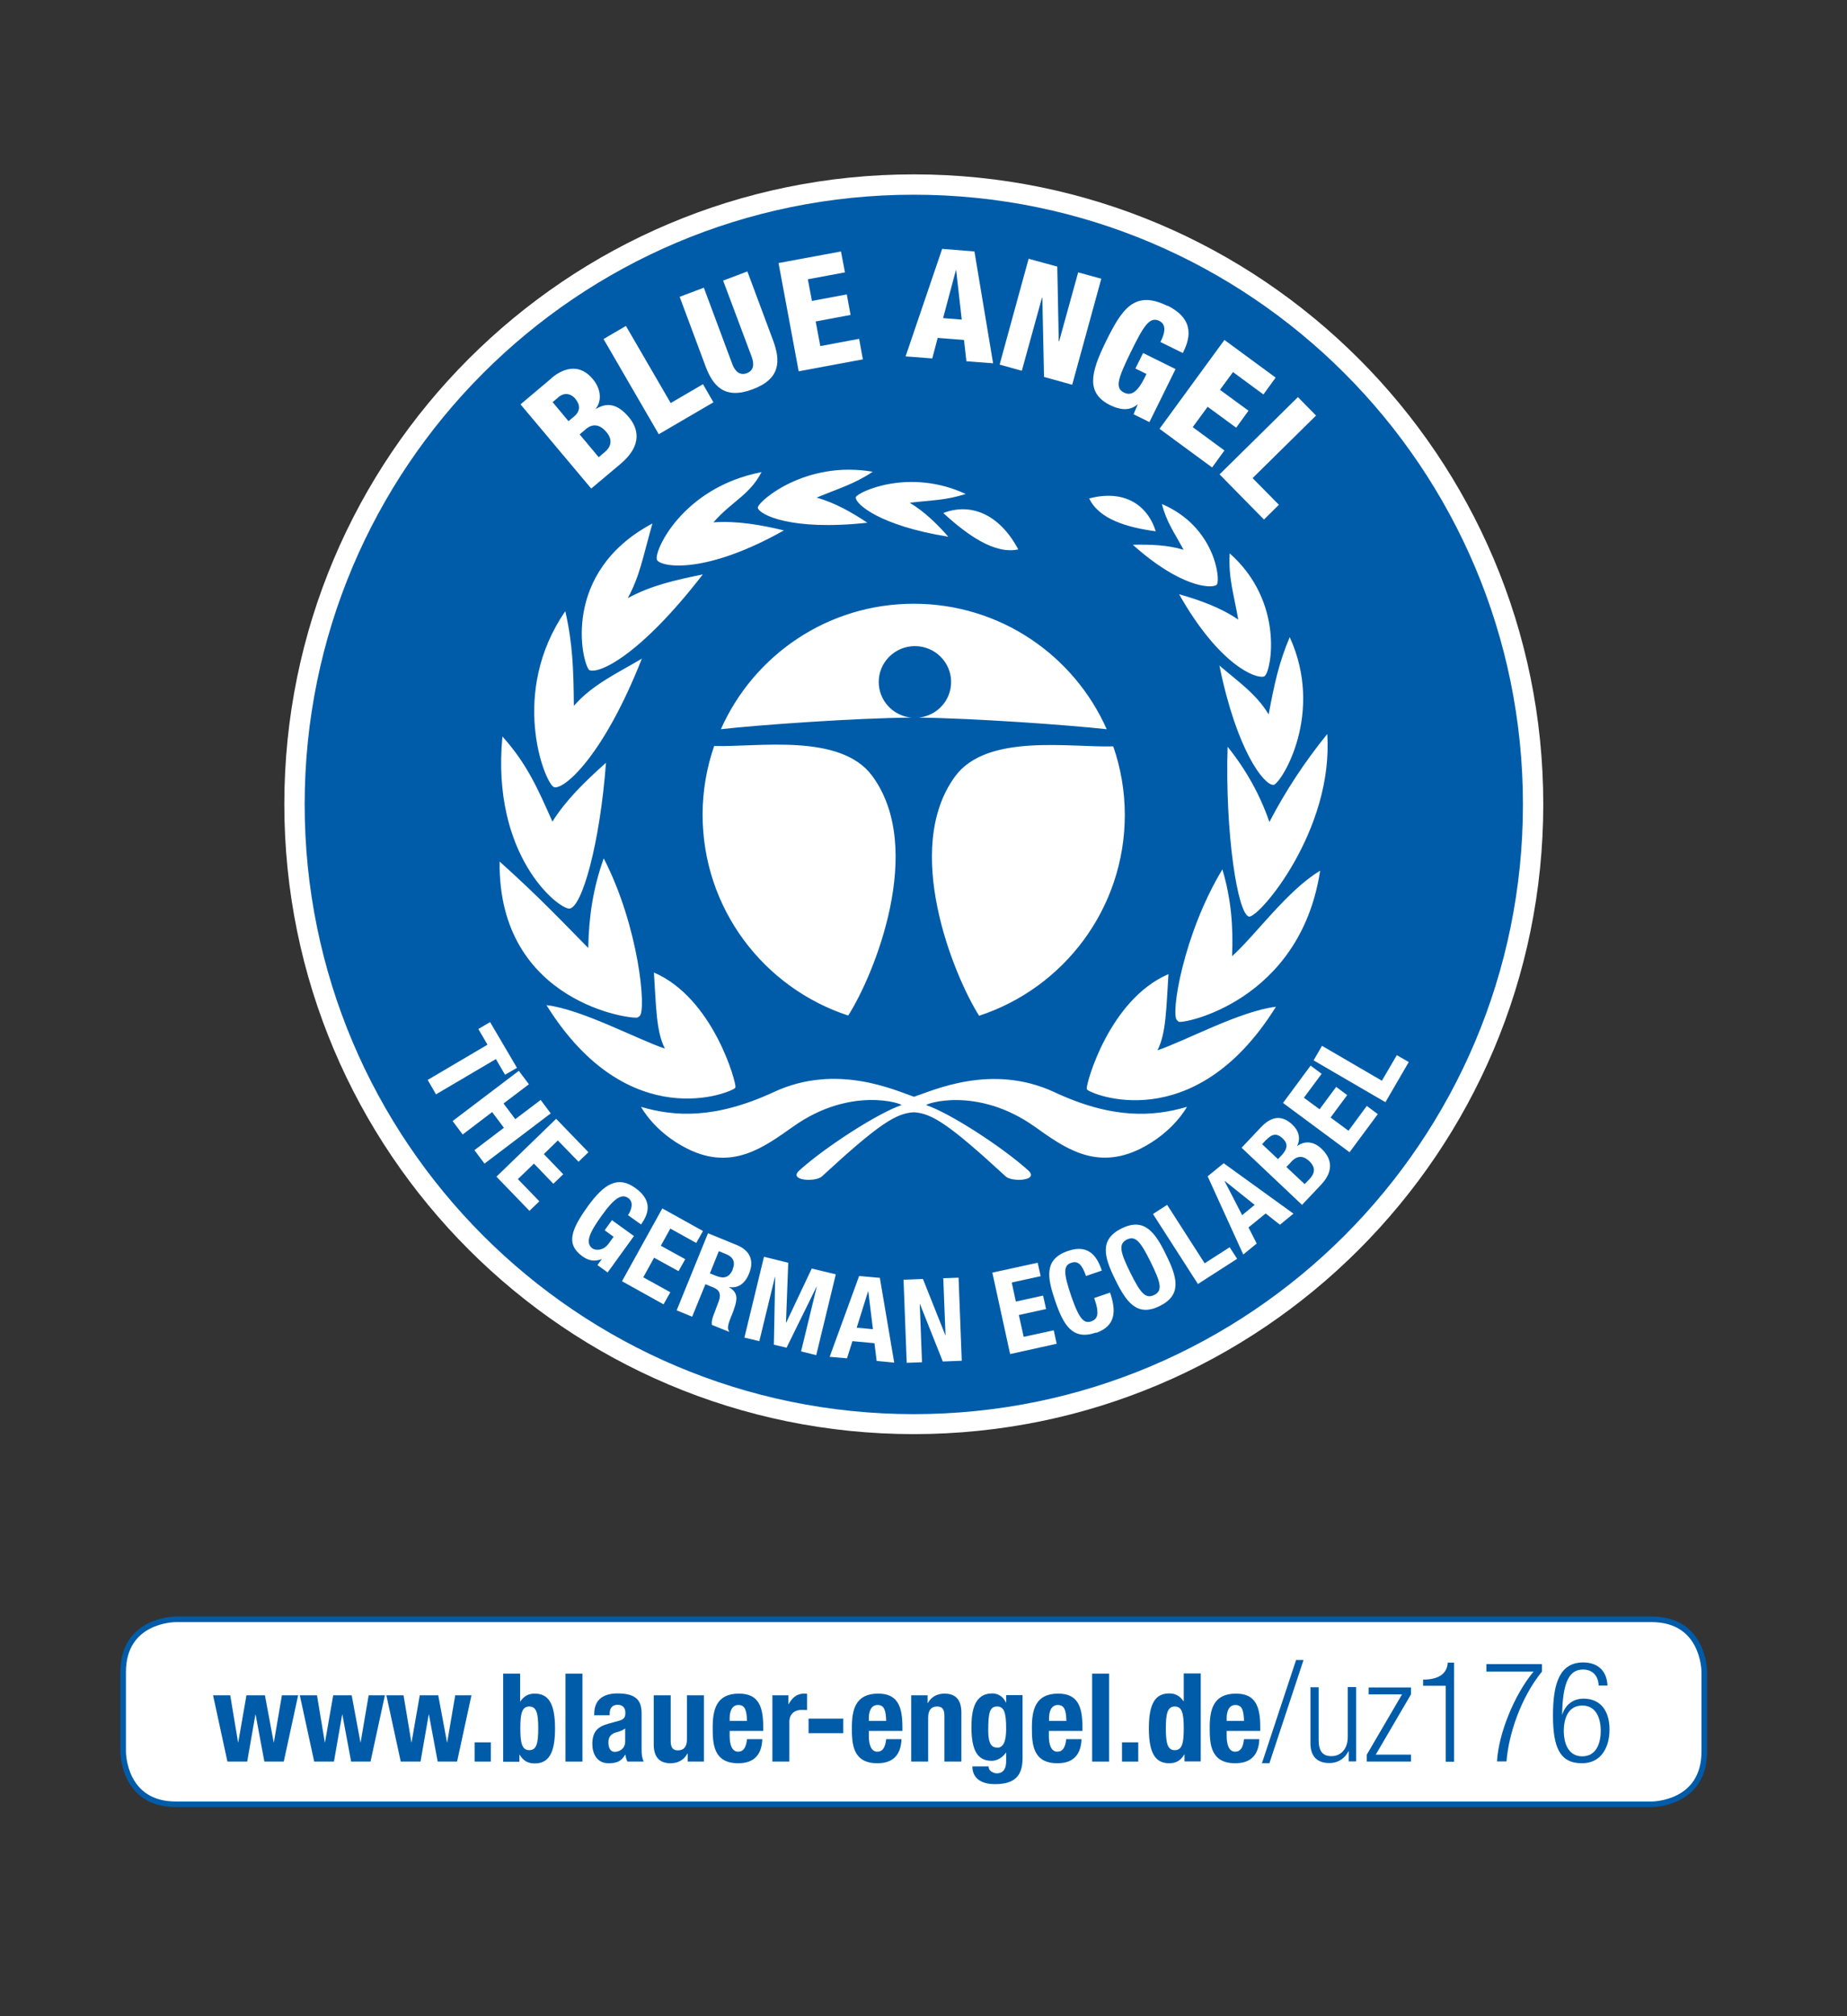 <?xml version="1.0" encoding="UTF-8"?>
<svg id="Ebene_1" xmlns="http://www.w3.org/2000/svg" version="1.1" viewBox="0 0 99 108">
  <rect x="0" y="0" width="99" height="108" fill="#333333" stroke="none"/>
  <!-- Generator: Adobe Illustrator 29.8.1, SVG Export Plug-In . SVG Version: 2.1.1 Build 2)  -->
  <defs>
    <style>
      .st0 {
        fill: #fff;
      }

      .st1 {
        fill: none;
        stroke: #005ca9;
        stroke-width: .3px;
      }

      .st2 {
        fill: #005ca9;
      }
    </style>
  </defs>
  <g>
    <path class="st0" d="M48.98,9.34c-18.64,0-33.74,15.11-33.74,33.74s15.11,33.74,33.74,33.74,33.74-15.11,33.74-33.74S67.61,9.34,48.98,9.34h0Z"/>
    <path class="st2" d="M32.42,24.21c.43-.36.35-.76.08-1.07-.37-.44-.76-.44-1.09-.16l-.34.29,1.02,1.22.32-.27h.01Z"/>
    <path class="st2" d="M29.92,21.29l-.3.25.85,1.02.29-.24c.37-.31.34-.64.07-.97-.2-.23-.54-.38-.92-.06h0Z"/>
    <polygon class="st2" points="51.25 14.47 51.24 14.46 50.55 17.04 51.55 17.12 51.25 14.47 51.25 14.47"/>
    <path class="st2" d="M60.4,66.4c-.47.23-.35.69.18,1.76s.81,1.44,1.28,1.21c.48-.23.35-.68-.18-1.76-.53-1.07-.81-1.45-1.28-1.21h0Z"/>
    <path class="st2" d="M48.98,10.43c-18.04,0-32.65,14.62-32.65,32.66s14.62,32.66,32.65,32.66,32.65-14.62,32.65-32.66S67.01,10.43,48.98,10.43h0ZM66.95,49.1c-.62-.13-1.29-4.52-1.15-9.1.99,1.23,1.74,2.58,2.24,4.03.86-1.65,1.89-3.22,3.1-4.71.35,5.15-3.65,9.86-4.2,9.78h.01ZM49.65,59.2c1.2.39,4.01,2.19,5.46,3.49.62.56-.86.64-1.2.33-3.01-2.77-3.96-3.39-4.93-3.44-.97.05-1.92.67-4.93,3.44-.34.31-1.83.23-1.2-.33,1.45-1.3,4.26-3.09,5.46-3.49.15-.05-2.68-1.07-5.8,1.15-1.55,1.09-3.26,2.39-5.67,1.18-1.77-.88-2.48-2.24-2.48-2.24,1.8.53,3.98.66,7.11-.79,3.38-1.58,6.56-.07,7.52.25.97-.31,4.14-1.82,7.52-.25,3.12,1.46,5.3,1.32,7.11.79,0,0-.71,1.35-2.49,2.24-2.42,1.2-4.13-.09-5.67-1.18-3.12-2.21-5.95-1.2-5.8-1.15h0ZM35.04,52.09c3.19,1.36,4.43,5.91,4.38,6.14l-.02.05c-.12.19-5.69,2.65-10.11-4.44,1.91.23,4.88,1.84,6.35,2.33-.47-.91-.47-2.25-.59-4.08h-.01ZM31.58,35.89c-.38-.37-1.55-5.22,3.39-7.85-.52,1.83-.66,2.77-1.32,4,1.27-.69,2.56-.97,4.02-1.27-3.39,4.38-5.59,5.36-6.09,5.12h0ZM34.4,35.29c-2.04,5.17-4.12,6.98-4.68,6.88l-.05-.02c-.49-.28-2.38-5.04.63-9.41.4,1.75.44,3.13.46,5.07.99-1.14,2.33-1.75,3.63-2.52h0ZM42.02,28.41c-4.14,2.33-6.47,1.99-6.79,1.61l-.02-.04c-.17-.44,1.36-3.87,5.61-4.69-.66,1.25-1.58,1.55-2.58,2.69,1.24-.09,2.53.13,3.77.43h.01ZM48.76,26.93c.8.48,1.47,1.14,2.07,1.82-3.73-.6-4.97-1.77-4.96-2.09v-.03c.14-.29,2.88-1.57,5.89-.17-1.05.34-1.8.33-3,.47h0ZM54.58,29.43c-1.25.27-2.7-.74-4.02-1.95,1.46-.56,3,.04,4.02,1.95h0ZM59.31,39.06c-2-.22-7.11-.59-10.07-.62.98-.1,1.74-.91,1.74-1.91,0-1.06-.87-1.92-1.94-1.92s-1.94.86-1.94,1.92c0,.99.76,1.81,1.74,1.91-2.93.02-8.17.39-10.2.62,1.76-3.96,5.72-6.72,10.34-6.72s8.58,2.76,10.34,6.72h0ZM62.28,27c2.84,1.21,3.14,4.02,2.95,4.3l-.02.03c-.29.22-1.98.11-4.49-2.15.93-.02,1.87.01,2.72.27-.51-.95-.91-1.47-1.16-2.45h0ZM65.91,29.64c2.94,2.6,2.23,6.27,1.89,6.56l-.03.03c-.43.17-2.42-.6-4.57-4.4,1.12.32,2.24.72,3.17,1.36-.24-1.39-.53-2.21-.46-3.53h0v-.02ZM69.13,34.13c1.86,4.07-.41,7.75-.85,7.91h-.04c-.48.01-1.94-1.79-2.88-6.39.97.83,1.99,1.53,2.64,2.62.3-1.6.54-2.75,1.13-4.14h0ZM58.38,26.7c1.83-.48,3.1.29,3.57,1.76-1.54-.21-3.03-.64-3.57-1.76h0ZM60.29,43.65c0,5.02-3.28,9.28-7.81,10.76-1.38-2.19-4.14-8.95-1.28-12.83,1.71-2.31,6.14-1.53,8.47-1.6.4,1.15.62,2.39.62,3.68h0ZM45.47,54.4c-4.53-1.48-7.81-5.73-7.81-10.76,0-1.29.22-2.53.62-3.68,2.33.07,6.76-.71,8.47,1.6,2.87,3.89.11,10.65-1.28,12.83h0ZM58.27,58.37l-.02-.05c-.05-.23,1.19-4.77,4.38-6.14-.12,1.82-.12,3.17-.59,4.08,1.47-.49,4.44-2.11,6.35-2.33-4.42,7.09-10,4.63-10.11,4.44h-.01ZM63.18,54.73l-.09-.08c-.36-.28.33-4.61,2.43-8.08.47,1.57.59,3.07.52,4.65,1.25-1.12,2.95-3.52,4.72-4.58-1.08,7.04-7.4,8.22-7.58,8.09h0ZM70.54,22.26l-3.4,3.35,1.41,1.43-.8.79-2.38-2.42,4.2-4.14.97.99h0ZM68.38,20.22l-.66.91-1.63-1.2-.7.95,1.53,1.12-.66.91-1.53-1.12-.8,1.09,1.7,1.25-.66.91-2.82-2.07,3.48-4.76,2.75,2.02h0ZM62.57,16.37c1.61.79,1.13,1.93.83,2.54l-1.2-.59c.17-.34.4-.9-.06-1.13-.51-.25-.83.24-1.52,1.65-.71,1.45-.87,1.95-.37,2.19.42.21.76-.1,1.12-.83l.08-.17-.59-.29.41-.83,1.74.86-1.4,2.84-.85-.42.22-.52h-.02c-.43.37-.96.27-1.44.04-1.33-.65-1.06-1.75-.25-3.4.85-1.73,1.53-2.8,3.29-1.93h.01ZM55.13,13.86l1.54.42.08,4h.02l1.02-3.69,1.24.34-1.56,5.68-1.51-.42-.09-4.24h-.02l-1.08,3.91-1.19-.33,1.56-5.69h0v.02ZM50.5,13.33l1.73.14,1,5.99-1.43-.11-.13-1.14-1.41-.11-.29,1.1-1.43-.11,1.96-5.76h0ZM43.76,26.65c.99.28,1.89.79,2.73,1.35-4.12.45-5.78-.44-5.87-.79v-.03c.05-.35,2.57-2.53,6.16-1.91-1.01.67-1.8.88-3.02,1.39h0ZM45.08,13.49l.21,1.1-1.99.37.22,1.16,1.87-.35.2,1.1-1.87.35.25,1.32,2.08-.39.2,1.1-3.44.64-1.08-5.8,3.35-.62h0v.02ZM37.73,15.42l1.52,4.08c.16.43.43.62.78.49s.42-.45.26-.88l-1.53-4.08,1.3-.49,1.38,3.7c.4,1.08.41,2.05-1.09,2.61-1.51.57-2.14-.17-2.54-1.25l-1.38-3.7,1.3-.49h0ZM33.55,17.46l2.4,4.13,1.73-1.01.56.97-2.93,1.71-2.96-5.1,1.2-.7h0ZM29.55,20.26c.77-.65,1.59-.72,2.22.04.44.52.51,1.17.15,1.61h.01c.38-.22,1-.49,1.77.43.45.53.82,1.45-.44,2.51l-1.57,1.32-3.79-4.51,1.65-1.39h0ZM26.93,39.45c1.36,1.51,1.94,2.91,2.68,4.56.71-1.13,1.69-2.1,2.87-3.15-.32,4.33-1.29,7.76-1.96,7.81-.59.02-4.2-2.82-3.59-9.22h0ZM31.53,50.79c.03-1.65.25-3.19.83-4.81,1.89,3.66,2.3,8.17,1.92,8.45l-.1.07c-.19.13-7.5-.73-7.4-8.35,2.21,1.98,3.57,3.44,4.75,4.63h0ZM22.92,57.85l3.21-1.89-.49-.84.63-.37,1.44,2.45-.64.37-.49-.84-3.21,1.89-.45-.78h0ZM25.43,61.61l1.58-1.2-.63-.84-1.58,1.2-.54-.72,3.55-2.69.54.72-1.36,1.03.63.84,1.36-1.03.54.72-3.55,2.69-.54-.72h0ZM29.66,63.41l-1.04-1.08-.86.83,1.15,1.19-.53.51-1.77-1.83,3.2-3.1,1.73,1.79-.53.51-1.11-1.14-.75.73,1.04,1.08-.53.51h0ZM32.02,67.77l.24-.33h0c-.38.15-.71.1-1.05-.15-.9-.65-.59-1.44.31-2.69.88-1.21,1.61-1.63,2.54-.96.8.58.83,1.22.3,1.95l-.7-.5c.19-.27.32-.7.02-.91-.35-.26-.76,0-1.41.91-.63.87-.94,1.47-.52,1.78.17.12.58.14.87-.25l.27-.37-.48-.35.39-.54,1.18.85-1.41,1.95-.54-.39h0ZM35.57,69.87l-2.23-1.24,2.16-3.9,2.18,1.21-.36.64-1.39-.77-.51.92,1.31.72-.36.64-1.31-.72-.58,1.05,1.45.8-.36.64h0ZM39.2,70.49c-.17.43-.24.67-.12.82v.03l-.92-.37c-.03-.15.01-.31.07-.48l.3-.8c.12-.33.06-.58-.28-.72l-.44-.18-.71,1.74-.83-.34,1.68-4.13,1.54.63c.68.28.95.8.67,1.51-.22.55-.59.83-1.1.74h0c.54.32.5.66.15,1.54h-.01ZM42.94,72.38l.84-3.46h-.01l-1.61,3.27-.68-.16.07-3.64h-.01l-.84,3.45-.8-.19,1.05-4.33,1.3.32-.12,3.21h.01l1.37-2.9,1.29.31-1.05,4.33-.8-.2h-.01ZM46.99,72.91l-.12-.96-1.18-.11-.29.92-.93-.08,1.58-4.33,1.11.1.77,4.54-.93-.09h0ZM50.53,72.92l-1.22-3.07h-.01l.12,3.12-.82.03-.17-4.45,1.04-.04,1.2,3.01h.01l-.12-3.05.82-.03.17,4.45-1.02.04h0ZM54.14,72.52l-.95-4.35,2.43-.53.16.72-1.55.34.22,1.02,1.46-.32.16.72-1.46.32.26,1.17,1.61-.35.16.72-2.49.55h-.01ZM58.75,71.38c-1.27.44-1.75-.41-2.19-1.69s-.6-2.24.68-2.68c1.21-.42,1.61.44,1.82,1.05l-.85.29c-.21-.61-.43-.84-.81-.7-.43.15-.38.61.03,1.81.44,1.27.7,1.44,1.06,1.32.31-.11.48-.34.16-1.25l.85-.29c.31.91.36,1.77-.75,2.16h0v-.02ZM62.16,69.96c-1.21.59-1.78-.19-2.38-1.41s-.87-2.15.34-2.75c1.21-.59,1.79.19,2.38,1.41.6,1.21.87,2.15-.34,2.75h0ZM64.21,68.78l-2.41-3.75.76-.49,2.01,3.13,1.34-.86.4.62-2.1,1.35h0ZM68.6,65.6l-.76-.6-.92.75.44.86-.72.59-1.91-4.19.86-.7,3.74,2.7-.72.59h0ZM70.83,63.44l-1.04,1.1-3.24-3.06,1.03-1.09c.51-.54,1.07-.73,1.69-.15.35.33.46.75.25,1.16h0c.39-.3.88-.28,1.31.13.51.48.71,1.14,0,1.91h0ZM72.35,61.73l-3.58-2.65,1.48-2,.59.44-.95,1.28.84.62.89-1.2.59.44-.89,1.2.96.71.98-1.33.59.44-1.52,2.05h.02ZM70.41,56.8l.45-.78,3.21,1.87.8-1.37.64.37-1.25,2.15-3.85-2.24h0Z"/>
    <path class="st2" d="M69.22,62.23l-.27.28.98.92.24-.25c.3-.31.38-.63,0-.99-.38-.35-.69-.24-.96.04h0Z"/>
    <polygon class="st2" points="46.53 69.17 45.92 71.12 46.79 71.2 46.54 69.17 46.53 69.17 46.53 69.17"/>
    <path class="st2" d="M39.27,67.99c.16-.38.03-.66-.35-.81l-.39-.16-.48,1.19.35.14c.4.16.7.08.88-.36h0Z"/>
    <polygon class="st2" points="67.25 64.54 65.65 63.26 65.64 63.27 66.58 65.09 67.25 64.54 67.25 64.54"/>
    <path class="st2" d="M67.87,61.05l-.22.24.85.8.18-.19c.34-.36.37-.64.07-.92-.31-.29-.56-.25-.87.07h-.01Z"/>
  </g>
  <g>
    <path class="st0" d="M9.43,86.74c-.12,0-2.83.04-2.83,2.83v4.25c0,.12.04,2.83,2.83,2.83h79.09c.12,0,2.83-.04,2.83-2.83v-4.25c0-.12-.04-2.83-2.83-2.83H9.43Z"/>
    <path class="st1" d="M9.43,86.74c-.12,0-2.83.04-2.83,2.83v4.25c0,.12.04,2.83,2.83,2.83h79.09c.12,0,2.83-.04,2.83-2.83v-4.25c0-.12-.04-2.83-2.83-2.83H9.43Z"/>
  </g>
  <g>
    <path class="st2" d="M11.43,90.81h.91l.42,2.52h.01l.44-2.52h.99l.47,2.52h.01l.43-2.52h.87l-.77,3.55h-1.04l-.47-2.52h-.01l-.44,2.52h-1.06l-.77-3.55h0Z"/>
    <path class="st2" d="M16.08,90.81h.91l.42,2.52h.01l.44-2.52h.99l.47,2.52h.01l.43-2.52h.87l-.77,3.55h-1.04l-.47-2.52h-.01l-.44,2.52h-1.06l-.77-3.55h0Z"/>
    <path class="st2" d="M20.72,90.81h.91l.42,2.52h.01l.44-2.52h.99l.47,2.52h.01l.43-2.52h.87l-.77,3.55h-1.04l-.47-2.52h-.01l-.44,2.52h-1.06l-.77-3.55h0Z"/>
    <path class="st2" d="M26.31,93.33v1.03h-.87v-1.03h.87Z"/>
    <path class="st2" d="M26.97,89.65h.91v1.49h.01c.19-.28.42-.42.77-.42.75,0,1.09.55,1.09,1.87s-.34,1.87-1.09,1.87c-.36,0-.61-.14-.81-.47h-.01v.38h-.87v-4.71h0ZM28.37,93.75c.4,0,.48-.4.48-1.17s-.08-1.17-.48-1.17-.48.4-.48,1.17.08,1.17.48,1.17Z"/>
    <path class="st2" d="M30.31,89.65h.91v4.71h-.91v-4.71Z"/>
    <path class="st2" d="M31.85,91.9v-.09c0-.82.56-1.1,1.25-1.1,1.08,0,1.29.45,1.29,1.09v1.87c0,.33.02.48.11.69h-.87c-.06-.11-.09-.25-.11-.37h-.01c-.21.37-.47.46-.9.46-.63,0-.86-.54-.86-1.02,0-.67.27-.94.9-1.11l.51-.14c.27-.07.36-.18.36-.42,0-.27-.12-.44-.42-.44-.28,0-.42.18-.42.46v.1h-.82v.02ZM33.51,92.59c-.13.09-.28.15-.39.18-.37.08-.51.26-.51.57,0,.27.1.5.34.5s.56-.16.56-.55v-.7h0Z"/>
    <path class="st2" d="M36.85,93.94h-.01c-.19.35-.52.51-.9.51-.57,0-.9-.31-.9-1.01v-2.63h.91v2.45c0,.36.12.5.39.5.31,0,.48-.19.48-.59v-2.36h.91v3.55h-.87v-.42h-.01Z"/>
    <path class="st2" d="M39.11,92.72v.28c0,.42.11.83.45.83.3,0,.43-.23.48-.67h.82c-.03.82-.43,1.29-1.29,1.29-1.32,0-1.37-1.02-1.37-1.9,0-.95.18-1.83,1.41-1.83,1.06,0,1.3.71,1.3,1.8v.2h-1.8ZM40.04,92.18c-.02-.54-.09-.85-.46-.85s-.47.38-.47.71v.14h.93Z"/>
    <path class="st2" d="M41.39,90.81h.87v.48h.01c.18-.34.44-.57.82-.57.05,0,.11,0,.17.01v.87c-.09,0-.19-.01-.28-.01-.32,0-.67.16-.67.64v2.13h-.91v-3.55h-.01Z"/>
    <path class="st2" d="M45.2,92.06v.78h-1.86v-.78h1.86Z"/>
    <path class="st2" d="M46.57,92.72v.28c0,.42.11.83.45.83.3,0,.43-.23.48-.67h.82c-.03.82-.43,1.29-1.29,1.29-1.32,0-1.37-1.02-1.37-1.9,0-.95.18-1.83,1.41-1.83,1.06,0,1.3.71,1.3,1.8v.2h-1.8ZM47.5,92.18c-.02-.54-.09-.85-.46-.85s-.47.38-.47.71v.14h.93Z"/>
    <path class="st2" d="M48.85,90.81h.87v.42h.01c.19-.35.52-.51.9-.51.57,0,.9.31.9,1.01v2.63h-.91v-2.45c0-.36-.12-.5-.39-.5-.31,0-.48.19-.48.59v2.36h-.91v-3.55h.01Z"/>
    <path class="st2" d="M54.81,90.81v3.37c0,.94-.42,1.39-1.48,1.39-.77,0-1.21-.34-1.21-.95h.87c0,.12.05.21.14.27s.19.1.3.1c.37,0,.5-.28.5-.64v-.47h-.01c-.18.26-.47.44-.76.44-.73,0-1.09-.5-1.09-1.8,0-.83.13-1.81,1.12-1.81.25,0,.56.12.73.49h.01v-.4h.88ZM53.44,93.62c.38,0,.49-.42.49-1.02,0-.86-.11-1.19-.48-1.19-.4,0-.48.32-.48,1.28,0,.49.07.92.46.92h.01Z"/>
    <path class="st2" d="M56.22,92.72v.28c0,.42.11.83.45.83.3,0,.43-.23.48-.67h.82c-.03.82-.43,1.29-1.29,1.29-1.32,0-1.37-1.02-1.37-1.9,0-.95.18-1.83,1.41-1.83,1.06,0,1.3.71,1.3,1.8v.2h-1.8ZM57.16,92.18c-.02-.54-.09-.85-.46-.85s-.47.38-.47.71v.14h.93Z"/>
    <path class="st2" d="M58.54,89.65h.91v4.71h-.91v-4.71Z"/>
    <path class="st2" d="M61.01,93.33v1.03h-.87v-1.03h.87Z"/>
    <path class="st2" d="M63.49,93.98h-.01c-.2.33-.45.47-.81.47-.75,0-1.09-.55-1.09-1.87s.34-1.87,1.09-1.87c.34,0,.57.14.77.42h.01v-1.49h.91v4.71h-.87v-.38h0ZM62.97,93.75c.4,0,.48-.4.48-1.17s-.08-1.17-.48-1.17-.48.4-.48,1.17.08,1.17.48,1.17Z"/>
    <path class="st2" d="M65.75,92.72v.28c0,.42.11.83.45.83.3,0,.43-.23.48-.67h.82c-.03.82-.43,1.29-1.29,1.29-1.32,0-1.37-1.02-1.37-1.9,0-.95.18-1.83,1.41-1.83,1.06,0,1.3.71,1.3,1.8v.2h-1.8ZM66.68,92.18c-.02-.54-.09-.85-.46-.85s-.47.38-.47.71v.14h.93Z"/>
  </g>
  <g>
    <path class="st2" d="M69.87,88.92l-1.83,5.53h-.4l1.83-5.53h.4Z"/>
    <path class="st2" d="M70.23,90.38h.45v2.8c0,.64.22.89.69.89.51,0,.87-.4.87-1.02v-2.68h.45v3.98h-.4v-.55h-.01c-.22.44-.61.64-1.02.64-.61,0-1.02-.31-1.02-1.06v-3.01h-.01Z"/>
    <path class="st2" d="M73.26,93.99l1.89-3.23h-1.79v-.37h2.27v.37l-1.89,3.23h1.89v.37h-2.37v-.37Z"/>
    <path class="st2" d="M77.49,90.3h-1.21v-.33c.89,0,1.29-.36,1.32-.91h.34v5.31h-.45v-4.06h0Z"/>
    <path class="st2" d="M79.67,89.14h2.98v.4c-1.14,1.4-1.79,3.37-1.9,4.81h-.51c.08-1.46.91-3.55,1.96-4.81h-2.53v-.4Z"/>
    <path class="st2" d="M85.69,90.3c-.02-.52-.31-.87-.84-.87-.73,0-1.09.66-1.12,2.41h.01c.17-.53.58-.85,1.14-.85.92,0,1.39.67,1.39,1.65s-.46,1.81-1.48,1.81c-1.2,0-1.55-.88-1.55-2.56s.34-2.84,1.62-2.84c.84,0,1.28.52,1.3,1.24h-.48,0ZM84.81,94.08c.73,0,.99-.67.99-1.36s-.25-1.36-.99-1.36-.99.67-.99,1.36.26,1.36.99,1.36Z"/>
  </g>
</svg>